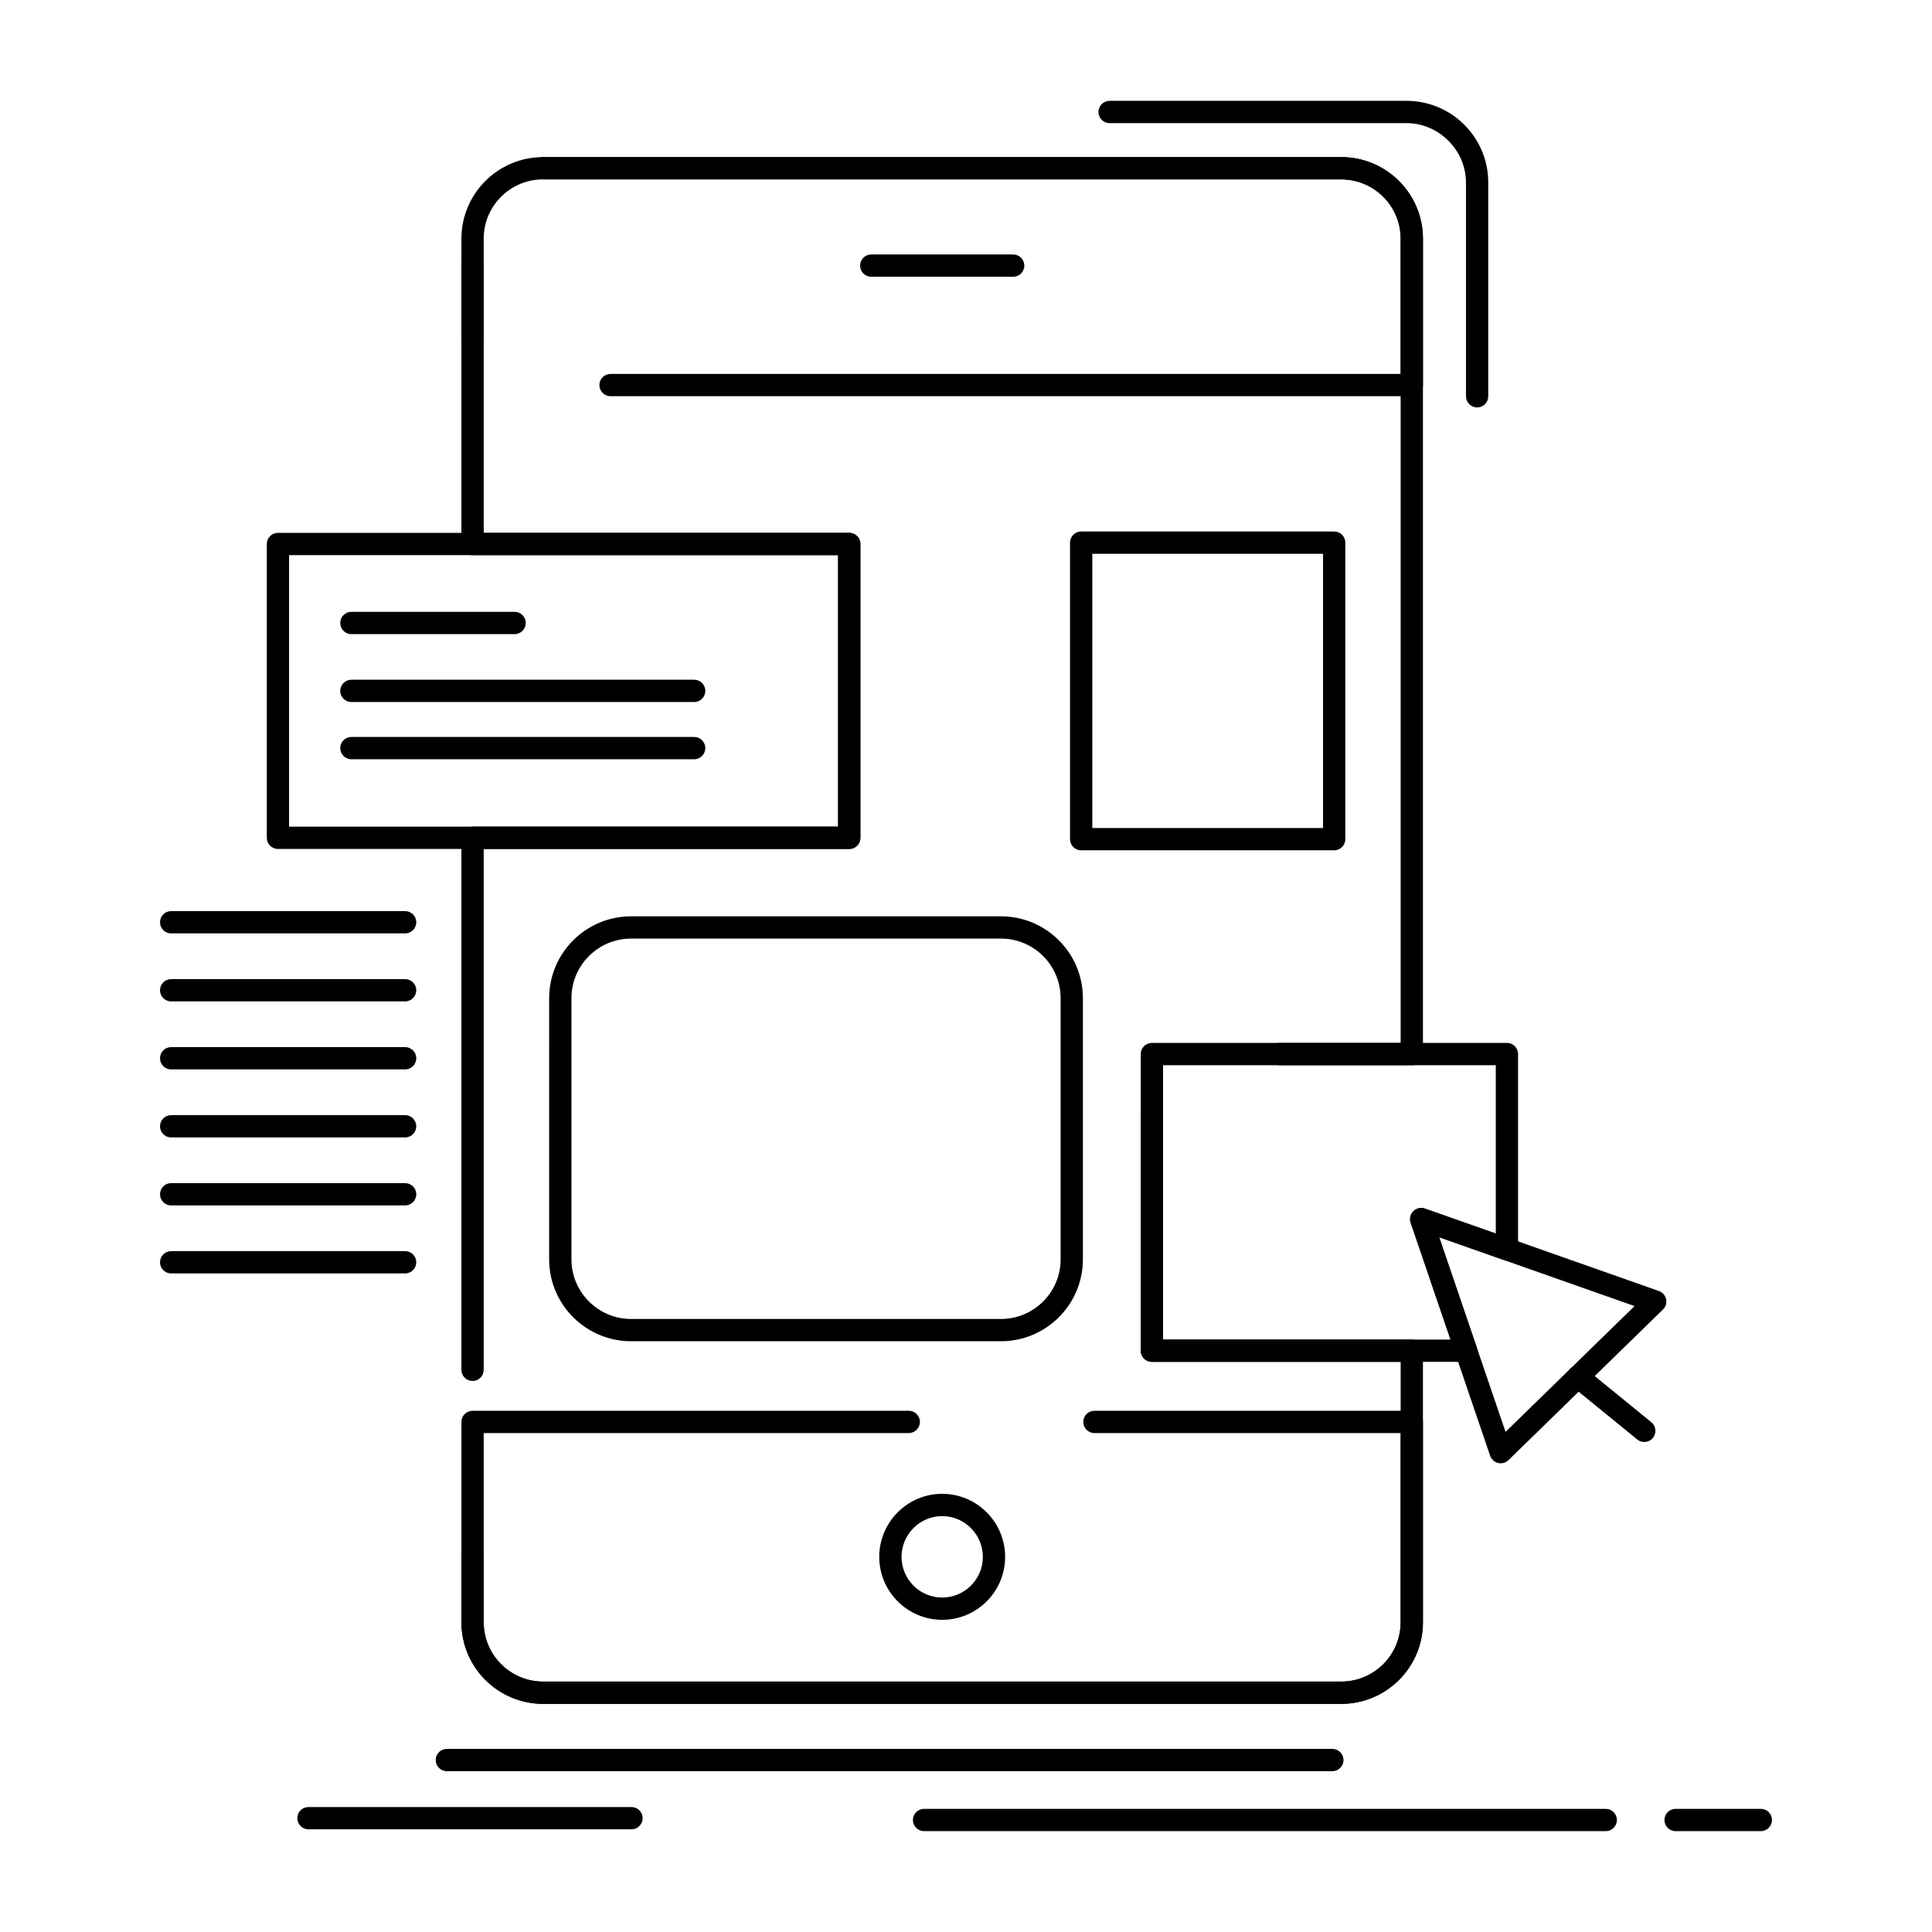 <?xml version="1.0" encoding="UTF-8"?>
<!-- Uploaded to: SVG Repo, www.svgrepo.com, Generator: SVG Repo Mixer Tools -->
<svg fill="#000000" width="800px" height="800px" version="1.1" viewBox="144 144 512 512" xmlns="http://www.w3.org/2000/svg">
 <g>
  <path d="m499.46 595.54h-211.54c-11.93 0-21.637-9.695-21.637-21.609v-17.715c0-1.629 1.32-2.953 2.953-2.953 1.629 0 2.953 1.32 2.953 2.953v17.715c0 8.66 7.059 15.703 15.73 15.703h211.54c8.676 0 15.73-7.043 15.73-15.703v-69.023h-65.93c-1.629 0-2.953-1.32-2.953-2.953v-63.25c0-1.629 1.32-2.953 2.953-2.953 1.629 0 2.953 1.32 2.953 2.953v60.297h65.93c1.629 0 2.953 1.32 2.953 2.953v71.973c0 11.918-9.707 21.613-21.637 21.613zm-230.23-85.57c-1.629 0-2.953-1.32-2.953-2.953v-140.99c0-1.629 1.32-2.953 2.953-2.953h96.871v-71.957h-96.871c-1.629 0-2.953-1.32-2.953-2.953l0.004-73.508c0-1.629 1.32-2.953 2.953-2.953 1.629 0 2.953 1.32 2.953 2.953v70.555h96.871c1.629 0 2.953 1.32 2.953 2.953v77.863c0 1.629-1.32 2.953-2.953 2.953h-96.871v138.04c-0.004 1.629-1.324 2.953-2.957 2.953zm248.91-83.672h-35.043c-1.629 0-2.953-1.32-2.953-2.953 0-1.629 1.32-2.953 2.953-2.953h32.09v-213.15c0-8.656-7.059-15.699-15.73-15.699h-211.54c-1.629 0-2.953-1.32-2.953-2.953 0-1.629 1.32-2.953 2.953-2.953h211.54c11.93 0 21.637 9.691 21.637 21.605v216.11c0 1.629-1.324 2.953-2.953 2.953z"/>
  <path d="m518.14 249h-212.34c-1.629 0-2.953-1.32-2.953-2.953 0-1.629 1.32-2.953 2.953-2.953h209.39l-0.004-35.859c0-8.656-7.059-15.699-15.73-15.699h-211.54c-8.676 0-15.73 7.043-15.73 15.699l-0.004 26.184c0 1.629-1.32 2.953-2.953 2.953-1.629 0-2.953-1.32-2.953-2.953l0.004-26.184c0-11.914 9.707-21.605 21.637-21.605h211.54c11.93 0 21.637 9.691 21.637 21.605v38.812c0 1.629-1.324 2.953-2.953 2.953z"/>
  <path d="m499.46 595.54h-211.54c-11.93 0-21.637-9.695-21.637-21.609v-53.109c0-1.629 1.32-2.953 2.953-2.953h115.6c1.629 0 2.953 1.32 2.953 2.953 0 1.629-1.32 2.953-2.953 2.953h-112.65v50.156c0 8.66 7.059 15.703 15.73 15.703h211.54c8.676 0 15.73-7.043 15.73-15.703v-50.156h-81.152c-1.629 0-2.953-1.32-2.953-2.953 0-1.629 1.32-2.953 2.953-2.953h84.105c1.629 0 2.953 1.32 2.953 2.953v53.109c0.004 11.914-9.703 21.609-21.633 21.609z"/>
  <path d="m393.69 573.27c-9.195 0-16.68-7.481-16.68-16.68 0-9.215 7.481-16.711 16.68-16.711 9.199 0 16.68 7.496 16.68 16.711 0 9.199-7.484 16.68-16.68 16.68zm0-27.484c-5.941 0-10.773 4.848-10.773 10.805 0 5.941 4.832 10.777 10.773 10.777s10.777-4.836 10.777-10.777c-0.004-5.961-4.836-10.805-10.777-10.805z"/>
  <path d="m412.5 217.34h-37.609c-1.629 0-2.953-1.32-2.953-2.953 0-1.629 1.32-2.953 2.953-2.953l37.609 0.004c1.629 0 2.953 1.32 2.953 2.953 0 1.629-1.324 2.949-2.953 2.949z"/>
  <path d="m497.09 613.38h-234.67c-1.629 0-2.953-1.32-2.953-2.953 0-1.629 1.32-2.953 2.953-2.953h234.67c1.629 0 2.953 1.32 2.953 2.953s-1.324 2.953-2.953 2.953z"/>
  <path d="m569.54 629.27h-180.66c-1.629 0-2.953-1.32-2.953-2.953 0-1.629 1.32-2.953 2.953-2.953h180.66c1.629 0 2.953 1.32 2.953 2.953s-1.32 2.953-2.949 2.953z"/>
  <path d="m610.64 629.27h-22.59c-1.629 0-2.953-1.32-2.953-2.953 0-1.629 1.32-2.953 2.953-2.953h22.59c1.629 0 2.953 1.32 2.953 2.953-0.004 1.633-1.324 2.953-2.953 2.953z"/>
  <path d="m311.35 628.79h-85.609c-1.629 0-2.953-1.32-2.953-2.953 0-1.629 1.32-2.953 2.953-2.953h85.613c1.629 0 2.953 1.32 2.953 2.953-0.004 1.633-1.324 2.953-2.957 2.953z"/>
  <path d="m535.45 251.97c-1.629 0-2.953-1.32-2.953-2.953v-56.684c0-8.512-7.203-15.703-15.734-15.703h-78.703c-1.629 0-2.953-1.32-2.953-2.953 0-1.629 1.32-2.953 2.953-2.953h78.703c11.93 0 21.637 9.691 21.637 21.605v56.684c0.004 1.637-1.316 2.957-2.949 2.957z"/>
  <path d="m369.06 368.98h-151.4c-1.629 0-2.953-1.32-2.953-2.953v-77.863c0-1.629 1.32-2.953 2.953-2.953h151.4c1.629 0 2.953 1.32 2.953 2.953v77.863c0 1.629-1.324 2.953-2.953 2.953zm-148.45-5.906h145.5v-71.957h-145.5z"/>
  <path d="m280.38 312.05h-43.258c-1.629 0-2.953-1.32-2.953-2.953 0-1.629 1.32-2.953 2.953-2.953h43.258c1.629 0 2.953 1.32 2.953 2.953 0 1.633-1.324 2.953-2.953 2.953z"/>
  <path d="m327.96 330.04h-90.84c-1.629 0-2.953-1.32-2.953-2.953 0-1.629 1.32-2.953 2.953-2.953h90.84c1.629 0 2.953 1.32 2.953 2.953-0.004 1.633-1.324 2.953-2.953 2.953z"/>
  <path d="m327.96 345.21h-90.84c-1.629 0-2.953-1.32-2.953-2.953 0-1.629 1.32-2.953 2.953-2.953h90.84c1.629 0 2.953 1.32 2.953 2.953-0.004 1.629-1.324 2.953-2.953 2.953z"/>
  <path d="m251.36 391.36h-62.004c-1.629 0-2.953-1.32-2.953-2.953 0-1.629 1.32-2.953 2.953-2.953h62.004c1.629 0 2.953 1.32 2.953 2.953 0 1.633-1.32 2.953-2.953 2.953z"/>
  <path d="m251.36 409.38h-62.004c-1.629 0-2.953-1.32-2.953-2.953 0-1.629 1.32-2.953 2.953-2.953h62.004c1.629 0 2.953 1.32 2.953 2.953 0 1.629-1.32 2.953-2.953 2.953z"/>
  <path d="m251.36 427.4h-62.004c-1.629 0-2.953-1.32-2.953-2.953 0-1.629 1.32-2.953 2.953-2.953h62.004c1.629 0 2.953 1.32 2.953 2.953 0 1.633-1.32 2.953-2.953 2.953z"/>
  <path d="m251.36 445.43h-62.004c-1.629 0-2.953-1.32-2.953-2.953 0-1.629 1.32-2.953 2.953-2.953h62.004c1.629 0 2.953 1.32 2.953 2.953 0 1.633-1.32 2.953-2.953 2.953z"/>
  <path d="m251.36 463.45h-62.004c-1.629 0-2.953-1.32-2.953-2.953 0-1.629 1.32-2.953 2.953-2.953h62.004c1.629 0 2.953 1.32 2.953 2.953 0 1.633-1.32 2.953-2.953 2.953z"/>
  <path d="m251.36 481.47h-62.004c-1.629 0-2.953-1.32-2.953-2.953 0-1.629 1.32-2.953 2.953-2.953h62.004c1.629 0 2.953 1.32 2.953 2.953 0 1.633-1.32 2.953-2.953 2.953z"/>
  <path d="m497.57 369.34h-67.051c-1.629 0-2.953-1.32-2.953-2.953v-78.582c0-1.629 1.32-2.953 2.953-2.953h67.051c1.629 0 2.953 1.32 2.953 2.953v78.582c0 1.633-1.32 2.953-2.953 2.953zm-64.098-5.902h61.145v-72.676h-61.145z"/>
  <path d="m532.55 504.9h-0.02-83.27c-1.629 0-2.953-1.32-2.953-2.953v-78.613c0-1.629 1.32-2.953 2.953-2.953h94.086c1.629 0 2.953 1.32 2.953 2.953v51.727c0 0.957-0.465 1.855-1.246 2.41-0.781 0.555-1.785 0.695-2.688 0.375l-16.973-5.973 9.824 28.805c0.184 0.383 0.285 0.812 0.285 1.266 0 1.637-1.324 2.957-2.953 2.957zm-80.336-5.902h76.191l-10.562-30.969c-0.363-1.07-0.086-2.254 0.719-3.051s1.988-1.062 3.059-0.688l18.777 6.609v-44.609h-88.18z"/>
  <path d="m541.7 531.79c-0.227 0-0.461-0.027-0.688-0.082-0.984-0.234-1.781-0.961-2.109-1.918l-21.059-61.762c-0.363-1.07-0.086-2.254 0.719-3.051 0.805-0.797 1.992-1.062 3.059-0.688l62.004 21.84c0.965 0.34 1.684 1.152 1.902 2.148s-0.09 2.035-0.82 2.75l-40.945 39.922c-0.559 0.547-1.301 0.84-2.062 0.84zm-16.301-59.906 17.586 51.578 34.191-33.34z"/>
  <path d="m579.75 526.14c-0.656 0-1.316-0.219-1.863-0.664l-17.574-14.328c-1.262-1.031-1.453-2.891-0.422-4.152 1.027-1.262 2.891-1.453 4.152-0.422l17.574 14.328c1.262 1.031 1.453 2.891 0.422 4.152-0.582 0.715-1.434 1.086-2.289 1.086z"/>
  <path d="m409.28 499.44h-98.051c-11.965 0-21.699-9.734-21.699-21.695l0.004-69.211c0-11.965 9.734-21.695 21.699-21.695h98.051c11.965 0 21.695 9.734 21.695 21.695v69.211c-0.004 11.961-9.734 21.695-21.699 21.695zm-98.047-106.7c-8.711 0-15.793 7.086-15.793 15.793v69.211c0 8.707 7.086 15.793 15.793 15.793h98.051c8.707 0 15.793-7.082 15.793-15.793l-0.004-69.211c0-8.707-7.082-15.793-15.793-15.793z"/>
 </g>
</svg>